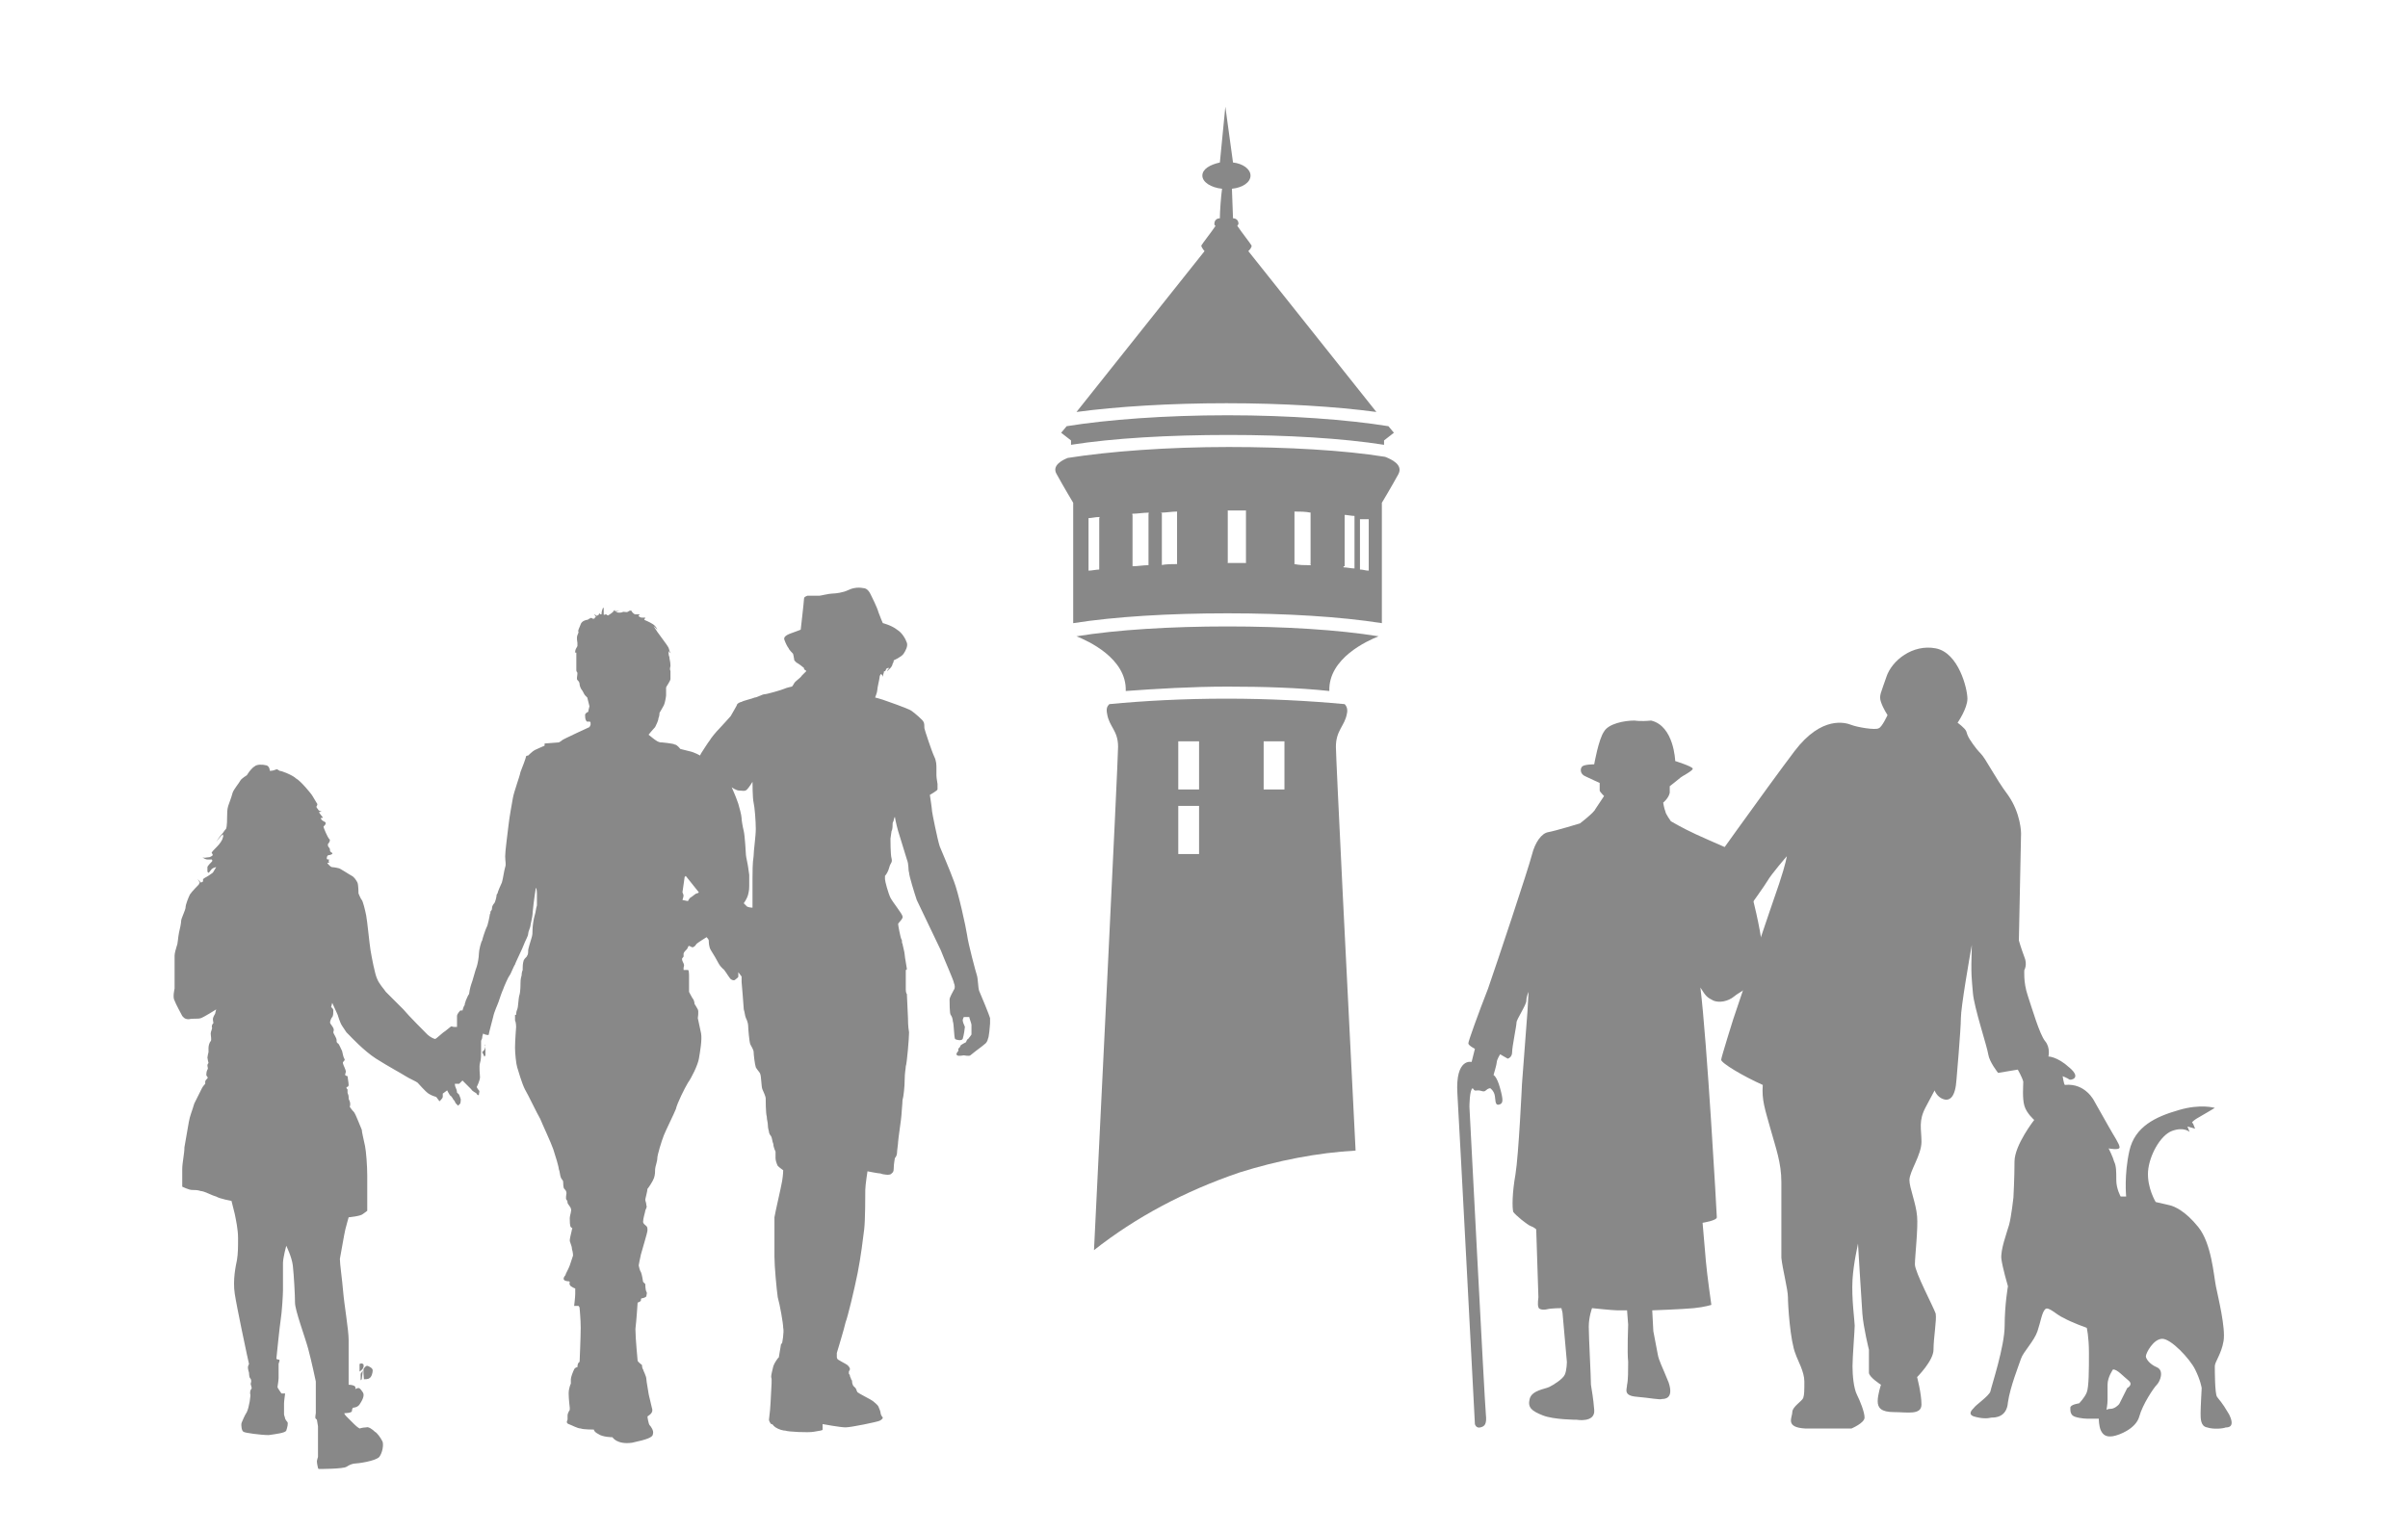 <?xml version="1.0" encoding="UTF-8" standalone="no"?>
<svg xmlns="http://www.w3.org/2000/svg" xmlns:xlink="http://www.w3.org/1999/xlink" width="100%" height="100%" viewBox="0 0 220 140" version="1.1" xml:space="preserve" style="fill-rule:evenodd;clip-rule:evenodd;stroke-linejoin:round;stroke-miterlimit:1.414;">
  <g>
    <path d="M112.15,57.25c-5.2,0 -10.1,0.3 -13.8,0.9c1,0.4 4.6,2 4.5,5c2.8,-0.2 6,-0.4 9.3,-0.4c3.3,0 6.5,0.1 9.3,0.4c-0.1,-3 3.5,-4.6 4.5,-5c-3.7,-0.6 -8.6,-0.9 -13.8,-0.9Z" style="fill:rgb(136,136,136);fill-rule:nonzero;"></path>
    <path d="M110.05,22.95l-11.7,14.7c3.7,-0.5 8.6,-0.8 13.7,-0.8c5.1,0 10,0.3 13.7,0.8l-11.7,-14.7c0.1,-0.1 0.3,-0.3 0.3,-0.5c-0.1,-0.2 -0.9,-1.2 -1.3,-1.8c0,-0.1 0.1,-0.1 0.1,-0.2c0,-0.3 -0.2,-0.5 -0.5,-0.5l-0.1,-2.7c1,-0.1 1.7,-0.6 1.7,-1.2c0,-0.6 -0.7,-1.1 -1.6,-1.2l-0.7,-5.1l-0.5,5.1c-0.9,0.2 -1.6,0.6 -1.6,1.2c0,0.6 0.8,1.1 1.8,1.2c-0.1,0.7 -0.2,2.1 -0.2,2.7c-0.3,0 -0.5,0.2 -0.5,0.5c0,0.1 0,0.1 0.1,0.2c-0.4,0.6 -1.2,1.6 -1.3,1.8c0,0.1 0.2,0.4 0.3,0.5Z" style="fill:rgb(136,136,136);fill-rule:nonzero;"></path>
    <path d="M112.15,37.95c-5.7,0 -11,0.4 -14.7,1l-0.5,0.6l0.9,0.7l0,0.4c3.8,-0.6 8.9,-0.9 14.4,-0.9c5.3,0 10.4,0.3 14.2,0.9l0,-0.4l0.9,-0.7l-0.5,-0.6c-3.7,-0.6 -9.1,-1 -14.7,-1l0,0Z" style="fill:rgb(136,136,136);fill-rule:nonzero;"></path>
    <path d="M104.95,46.95l0,4.8c0.4,0 0.8,0 1.2,-0.1l0,-4.8c-0.5,0 -0.9,0 -1.2,0.1Z" style="fill:rgb(136,136,136);fill-rule:nonzero;"></path>
    <path d="M113.85,46.65l0,4.8c1.5,0 2.9,0.1 4.4,0.1l0,-4.8c-1.5,0 -2.9,-0.1 -4.4,-0.1Z" style="fill:rgb(136,136,136);fill-rule:nonzero;"></path>
    <path d="M119.75,46.85l0,4.7l-0.2,0c1.2,0.1 2.3,0.1 3.3,0.2l0,-4.8c-1,0.1 -2.1,0 -3.1,-0.1l0,0Z" style="fill:rgb(136,136,136);fill-rule:nonzero;"></path>
    <path d="M107.55,46.75l0,4.8c1.5,-0.1 3,-0.1 4.6,-0.1l0,-4.8c-1.6,0 -3.1,0.1 -4.6,0.1Z" style="fill:rgb(136,136,136);fill-rule:nonzero;"></path>
    <path d="M100.45,47.35l0,4.8c0.9,-0.1 1.9,-0.2 3,-0.3l0,-4.8c-1.1,0.1 -2.1,0.2 -3,0.3Z" style="fill:rgb(136,136,136);fill-rule:nonzero;"></path>
    <path d="M126.55,41.75c-3.7,-0.6 -8.9,-0.9 -14.3,-0.9c-5.6,0 -10.9,0.4 -14.7,1c-0.5,0.2 -1.5,0.7 -1,1.5c0.6,1.1 1.5,2.6 1.5,2.6l0,11c3.8,-0.6 8.8,-0.9 14.1,-0.9c5.3,0 10.3,0.3 14.1,0.9l0,-11c0,0 0.9,-1.5 1.5,-2.6c0.5,-0.9 -0.7,-1.4 -1.2,-1.6l0,0Zm-26.1,10.3c-0.3,0 -0.7,0.1 -1,0.1l0,-4.8c0.3,0 0.6,-0.1 1,-0.1l0,4.8Zm4.5,-0.4c-0.5,0 -1,0.1 -1.5,0.1l0,-4.8c0.5,0 1,-0.1 1.5,-0.1l0,4.8Zm2.6,-0.1c-0.5,0 -1,0 -1.5,0.1l0,-4.8c0.5,0 1,-0.1 1.5,-0.1l0,4.8Zm6.3,-0.1l-1.7,0l0,-4.8l1.7,0l0,4.8Zm5.9,0.2l-0.2,0c-0.4,0 -0.8,0 -1.3,-0.1l0,-4.8c0.5,0 1,0 1.5,0.1l0,4.8Zm4,0.3c-0.3,0 -0.7,-0.1 -1,-0.1l0,-4.8c0.3,0 0.7,0.1 1,0.1l0,4.8Zm1.3,0.2c-0.3,0 -0.5,-0.1 -0.8,-0.1l0,-4.6l0.8,0l0,4.7Z" style="fill:rgb(136,136,136);fill-rule:nonzero;"></path>
    <path d="M122.05,68.25c0,-1.5 0.8,-1.9 1,-3c0.1,-0.4 0,-0.7 -0.2,-0.9c-3.2,-0.3 -6.9,-0.5 -10.8,-0.5c-3.9,0 -7.6,0.2 -10.7,0.5c-0.2,0.2 -0.3,0.4 -0.2,0.9c0.2,1.2 1,1.5 1,3c0,1.3 -1.8,37.8 -2.2,46c3.8,-3 8.3,-5.4 13.3,-7.1c3.5,-1.1 7.1,-1.8 10.6,-2c-0.7,-13.7 -1.8,-35.9 -1.8,-36.9l0,0Zm-12.5,9.8l-1.9,0l0,-4.4l1.9,0l0,4.4Zm0,-5.9l-1.9,0l0,-4.4l1.9,0l0,4.4Zm7.8,0l-1.9,0l0,-4.4l1.9,0l0,4.4Z" style="fill:rgb(136,136,136);fill-rule:nonzero;"></path>
  </g>
  <path d="M26.05,127.35c0,0 -0.1,0.7 -0.1,0.9l0,1c0,0.1 0.1,0.3 0.1,0.4c0,0 0.1,0.2 0.2,0.3c0.1,0.1 0,0.5 -0.1,0.8c-0.1,0.2 -0.9,0.3 -1.6,0.4c-0.7,0 -2.2,-0.2 -2.3,-0.3c-0.2,-0.1 -0.2,-0.6 -0.2,-0.7c0,-0.1 0.1,-0.3 0.1,-0.3c0,0 0.2,-0.5 0.4,-0.8c0.2,-0.4 0.4,-1.6 0.3,-1.7c0,-0.1 0,-0.3 0.1,-0.4c0.1,-0.1 0,-0.2 0,-0.3c-0.1,-0.2 0,-0.3 0,-0.4c0,-0.1 0,-0.2 -0.1,-0.3c-0.1,-0.1 -0.1,-0.5 -0.1,-0.5c0,0 -0.1,-0.3 -0.1,-0.5c0,-0.1 0.1,-0.3 0.1,-0.3l-0.2,-0.9c0,0 -0.9,-4.2 -1.1,-5.5c-0.2,-1.3 0.1,-2.6 0.2,-3.1c0.1,-0.6 0.1,-1.2 0.1,-2c0,-0.8 -0.2,-1.7 -0.3,-2.2c-0.1,-0.4 -0.3,-1.2 -0.3,-1.2c0,0 -1.1,-0.2 -1.4,-0.4c-0.4,-0.1 -1.1,-0.5 -1.4,-0.5c-0.3,-0.1 -0.5,-0.1 -0.8,-0.1c-0.3,0 -0.9,-0.3 -0.9,-0.3c0,0 0,-1.1 0,-1.6c0,-0.6 0.2,-1.4 0.2,-2c0.1,-0.6 0.3,-1.7 0.4,-2.3c0.1,-0.6 0.3,-1 0.5,-1.7c0.3,-0.6 0.6,-1.2 0.7,-1.4c0.1,-0.2 0.3,-0.4 0.3,-0.4c0,0 0,-0.1 0,-0.2c0,-0.1 0.1,-0.2 0.2,-0.3c0.1,-0.1 -0.1,-0.2 -0.1,-0.3c0,-0.1 0,-0.3 0.1,-0.5c0.1,-0.1 0,-0.2 0,-0.4c0,-0.1 0.1,-0.2 0.1,-0.2c0,0 -0.1,-0.4 -0.1,-0.5c0,-0.1 0.1,-0.5 0.1,-0.5c0,-0.1 0,-0.2 0,-0.4c0,-0.2 0.1,-0.5 0.2,-0.6c0.1,-0.1 0,-0.5 0,-0.7c0,-0.2 0.2,-0.5 0.1,-0.6c0,-0.2 0.1,-0.3 0.1,-0.3c0.1,0 0,-0.2 0,-0.4c0,-0.2 0.2,-0.5 0.2,-0.5l0.1,-0.4c0,0 -1.1,0.7 -1.4,0.8c-0.3,0.1 -0.7,0 -1.1,0.1c-0.4,0 -0.5,-0.2 -0.6,-0.3c-0.1,-0.2 -0.6,-1.1 -0.7,-1.4c-0.2,-0.3 0,-1.1 0,-1.1c0,0 0,-0.7 0,-0.8l0,-2.2c0,-0.2 0.1,-0.6 0.2,-0.9c0.1,-0.2 0.1,-0.7 0.2,-1.2c0.1,-0.4 0.2,-0.9 0.2,-1.1c0,-0.2 0.4,-1 0.4,-1.2c0,-0.3 0.3,-1 0.4,-1.2c0.2,-0.3 0.8,-0.9 0.8,-0.9l0.1,-0.2l-0.2,-0.3c0.1,0.1 0.3,0.3 0.3,0.3c0.1,0 0.2,-0.1 0.2,-0.1l0,-0.2c0,0 0.1,-0.1 0.3,-0.2c0.2,-0.1 0.6,-0.4 0.6,-0.4l0.3,-0.5c0,0 -0.1,0 -0.3,0.1c-0.2,0.1 -0.3,0.4 -0.4,0.4c0,0.1 -0.1,-0.1 -0.1,-0.1c0,0 0,-0.3 0,-0.4c0,-0.1 0.3,-0.4 0.4,-0.5c0.1,-0.1 0,-0.2 0,-0.2c0,0 -0.2,0 -0.4,0c-0.2,0 -0.5,-0.2 -0.4,-0.2c0.1,0.1 0.3,0 0.5,0c0.2,0 0.4,-0.2 0.4,-0.2l-0.1,-0.2c-0.1,0 0.3,-0.4 0.5,-0.6c0.2,-0.2 0.5,-0.6 0.5,-0.8c0.1,-0.1 0,-0.3 0,-0.3c0,0 -0.1,0.1 -0.2,0.2c-0.1,0.1 -0.4,0.5 -0.4,0.5c0,0 0.3,-0.5 0.5,-0.7c0.2,-0.2 0.2,-0.3 0.4,-0.5c0.1,-0.2 0.1,-1 0.1,-1.2c0,-0.2 0,-0.6 0.1,-0.9c0.1,-0.3 0.3,-0.8 0.4,-1.2c0.1,-0.3 0.6,-0.9 0.7,-1.1c0.1,-0.2 0.6,-0.5 0.6,-0.5l0.2,-0.3c0,0 0.3,-0.4 0.5,-0.5c0.2,-0.2 0.7,-0.2 1.1,-0.1c0.3,0.1 0.3,0.5 0.3,0.5c0,0 0.3,0 0.5,-0.1c0.2,-0.1 0.2,0 0.4,0.1c0.2,0 1.2,0.4 1.5,0.7c0.4,0.2 1.4,1.4 1.5,1.6c0.1,0.2 0.2,0.3 0.3,0.5c0.1,0.2 0.2,0.2 0.1,0.4c-0.1,0.1 0,0.2 0.1,0.3c0,0.1 0.2,0.2 0.3,0.2c0,0.1 -0.2,0 -0.2,0.1c0,0 0.2,0.3 0.3,0.4c0.1,0.1 0,0.1 -0.1,0.1c-0.1,0 0,0.2 0.2,0.3c0.2,0.1 0.2,0.1 0.2,0.2c0,0.1 -0.1,0.2 -0.2,0.3c0,0.1 0.4,1 0.5,1.1c0.2,0.1 0,0.4 -0.1,0.5c0,0.1 0,0.2 0.1,0.3c0.1,0.1 0.1,0.2 0.1,0.3c0,0.1 0.2,0.2 0.2,0.2c0.1,0.1 -0.2,0.2 -0.3,0.2c-0.2,0 -0.2,0.3 -0.2,0.3c0,0.1 0.1,0.1 0.2,0.1c0.1,0 -0.1,0.1 0,0.2c0.1,0.1 -0.1,0.1 -0.1,0.1c-0.1,0 0,0.1 0.1,0.2c0.1,0.1 0.2,0.2 0.3,0.2c0.2,0 0.6,0.1 0.6,0.1c0.1,0 1,0.6 1.2,0.7c0.2,0.1 0.4,0.4 0.5,0.6c0.1,0.2 0.1,1 0.1,1c0,0 0.2,0.5 0.3,0.6c0.1,0.1 0.3,0.9 0.4,1.4c0.1,0.5 0.3,2.6 0.4,3.2c0.1,0.6 0.4,2.2 0.6,2.6c0.2,0.5 0.6,0.9 0.8,1.2c0.3,0.3 1.2,1.2 1.6,1.6c0.4,0.5 2,2.1 2.2,2.3c0.2,0.2 0.6,0.4 0.7,0.4c0.1,0 0.7,-0.6 0.9,-0.7c0.1,-0.1 0.4,-0.3 0.5,-0.4c0.1,-0.1 0.2,0 0.3,0c0.1,0 0.3,0 0.3,0l0,-0.1c0,0 0,-0.6 0,-0.9c0,-0.2 0.3,-0.5 0.3,-0.5l0.2,0c0,0 0.1,-0.4 0.2,-0.5c0,-0.2 0.1,-0.3 0.1,-0.4c0.1,-0.2 0.2,-0.5 0.3,-0.6c0,-0.1 0.1,-0.6 0.2,-0.9c0.1,-0.2 0.4,-1.4 0.5,-1.6c0.1,-0.3 0.2,-0.9 0.2,-1.2c0,-0.3 0.2,-1.1 0.3,-1.2c0,-0.1 0.3,-1 0.4,-1.2c0.1,-0.1 0.3,-1.1 0.3,-1.2c0.1,-0.1 0,-0.2 0.1,-0.3c0.1,-0.1 0.1,-0.2 0.1,-0.3c0,-0.1 0.1,-0.3 0.2,-0.4c0.1,-0.1 0.2,-0.6 0.2,-0.6c0,-0.1 0,-0.2 0.1,-0.3c0,-0.1 0.3,-0.8 0.4,-1c0.1,-0.3 0.2,-1.1 0.3,-1.4c0.1,-0.3 0,-0.5 0,-1c0,-0.5 0.2,-1.9 0.3,-2.8c0.1,-0.9 0.3,-1.9 0.4,-2.5c0.1,-0.6 0.6,-1.9 0.7,-2.4c0.2,-0.5 0.5,-1.3 0.5,-1.4c0,-0.1 0.2,-0.1 0.2,-0.1c0,0 0.4,-0.4 0.6,-0.5c0.2,-0.1 0.9,-0.4 0.9,-0.4l0,-0.2l1.3,-0.1c0,0 0.2,-0.1 0.3,-0.2c0.1,-0.1 2.5,-1.2 2.5,-1.2l0.1,-0.2c0,0 0,-0.1 0,-0.2c0,-0.1 -0.1,-0.1 -0.1,-0.1l-0.2,0c0,0 -0.1,0 -0.1,-0.1c-0.1,-0.1 -0.1,-0.4 -0.1,-0.5c0,-0.2 0.3,-0.3 0.3,-0.3l0,-0.1l0.1,-0.4l-0.2,-0.8c0,0 -0.1,-0.1 -0.2,-0.2c-0.1,-0.1 -0.2,-0.4 -0.3,-0.5c-0.1,-0.1 -0.2,-0.4 -0.2,-0.5c0,-0.2 -0.1,-0.3 -0.2,-0.4c-0.1,-0.1 0,-0.4 0,-0.6c0,-0.2 -0.1,-0.1 -0.1,-0.3c0,-0.2 0,-0.3 0,-0.4c0,-0.2 0,-0.2 0,-0.4c0,-0.2 0,-0.1 0,-0.2c0,-0.1 0,-0.1 0,-0.3c0,-0.1 0,-0.3 0,-0.3c0,0 -0.2,0 -0.1,-0.1c0,-0.2 0.1,-0.3 0.2,-0.5c0,-0.2 0,-0.2 0,-0.3c0,-0.1 -0.1,-0.4 0,-0.7c0.1,-0.2 0.1,-0.3 0.1,-0.3c-0.1,-0.1 0.1,-0.4 0.2,-0.7c0.1,-0.3 0.5,-0.4 0.6,-0.4c0.1,0 0.1,-0.1 0.2,-0.1c0.1,-0.1 0.2,-0.1 0.3,0c0.1,0 0.2,0 0.2,-0.1c0,-0.1 0.2,0 0,-0.2c-0.1,-0.2 0,-0.1 0.1,0c0.1,0.1 0.2,-0.1 0.2,0l0.1,-0.2l0.1,0.1c0,0 0.2,0 0.1,0c0,0 0,-0.3 0.1,-0.5c0,-0.1 0.1,-0.1 0.1,-0.1c0,0 0,0.5 0,0.6c0,0.1 0.1,0 0.2,0c0.1,0 0.1,0.1 0.2,0.1c0,0 0.5,-0.3 0.5,-0.4c0.1,-0.1 0.2,-0.2 0.2,-0.3c0,0 0,0.1 -0.1,0.2c0,0.1 0,0.1 0.1,0.1c0.1,0 0.5,0 0.4,0c-0.2,0 -0.4,0.1 -0.4,0.1c0,0 0.4,0.1 0.6,0c0.2,-0.1 0.4,0.1 0.6,-0.1c0.2,-0.1 0.3,0 0.3,0.1c0.1,0.1 0.2,0.2 0.3,0.2c0.1,0 0.2,0 0.3,0c0.1,0 0.1,0.1 0,0.1c-0.1,0 0.1,0.2 0.3,0.2c0.1,0 0.3,0 0.3,0l-0.1,0.2c0,0 0.5,0.2 0.8,0.4c0.3,0.2 0.4,0.5 0.4,0.5c0,0 -0.2,-0.2 -0.3,-0.3c-0.1,-0.1 0.1,0.2 0.3,0.5c0.2,0.3 0.9,1.2 1,1.4c0.1,0.2 0.1,0.4 0.2,0.5c0.1,0.1 -0.1,0 -0.1,-0.1c-0.1,-0.1 -0.1,0.3 0,0.5c0,0.2 0.1,0.4 0.1,0.8c-0.1,0.4 0,0.4 0,0.5c0,0.1 0,0.5 0,0.7c0,0.2 -0.4,0.7 -0.4,0.8c0,0 0,0.6 0,0.7c0,0.1 -0.1,0.7 -0.2,0.9c-0.1,0.2 -0.4,0.7 -0.4,0.7c0,0 0,0.3 -0.1,0.5c0,0.2 -0.2,0.6 -0.3,0.8c-0.2,0.2 -0.6,0.7 -0.6,0.7c0,0 0.6,0.5 0.8,0.6c0.2,0.1 0.3,0.1 0.3,0.1l0.1,0c0,0 1.1,0.1 1.2,0.2c0.2,0 0.5,0.4 0.5,0.4c0,0 0.4,0.1 0.8,0.2c0.5,0.1 1,0.4 1,0.4l0.1,-0.2c0,0 0.7,-1.1 0.8,-1.2c0.1,-0.2 0.6,-0.8 0.9,-1.1c0.3,-0.3 0.9,-1 1,-1.1c0.1,-0.2 0.6,-1 0.6,-1.1c0.1,-0.1 0.3,-0.2 0.4,-0.2c0.1,-0.1 1,-0.3 1.2,-0.4c0.2,0 0.7,-0.3 0.9,-0.3c0.2,0 1.6,-0.4 1.8,-0.5c0.2,-0.1 0.7,-0.2 0.7,-0.2c0,0 0.1,-0.1 0.2,-0.3c0.1,-0.2 0.6,-0.5 0.7,-0.7c0.2,-0.2 0.4,-0.4 0.4,-0.4c0,0 0,-0.1 -0.1,-0.1c-0.1,-0.1 -0.1,-0.1 -0.1,-0.2c-0.1,-0.1 -0.5,-0.4 -0.7,-0.5c-0.2,-0.2 -0.2,-0.2 -0.2,-0.3c0,-0.1 -0.1,-0.5 -0.1,-0.5c0,0 -0.4,-0.4 -0.4,-0.5c-0.1,-0.1 -0.3,-0.5 -0.4,-0.8c-0.1,-0.3 0.4,-0.5 0.7,-0.6c0.3,-0.1 0.8,-0.3 0.8,-0.3c0,0 0.3,-2.6 0.3,-2.8c0,-0.2 0.1,-0.2 0.3,-0.3c0.1,0 0.9,0 1.1,0c0.1,0 0.9,-0.2 1.2,-0.2c0.3,0 1,-0.1 1.4,-0.3c0.4,-0.2 0.9,-0.3 1.4,-0.2c0.4,0 0.6,0.4 0.7,0.6c0.1,0.2 0.6,1.2 0.7,1.6c0.1,0.3 0.4,1 0.4,1c0,0 0.8,0.2 1.3,0.6c0.5,0.3 0.8,0.9 0.9,1.2c0.1,0.3 -0.1,0.7 -0.3,1c-0.2,0.3 -0.9,0.6 -0.9,0.6c0,0 0,0.2 -0.1,0.3c0,0.1 -0.1,0.3 -0.2,0.4c-0.1,0.1 -0.3,0.3 -0.3,0.3c0,0 0,-0.1 0.1,-0.2c0.1,-0.1 0.1,-0.1 0,-0.1c0,0 -0.1,0 -0.2,0.1c0,0 0,0.1 -0.1,0.2c-0.1,0 -0.1,0 -0.1,0.1c0,0 -0.1,0.3 -0.1,0.4c0,0.1 0,-0.1 -0.1,-0.2c-0.1,-0.1 -0.1,0 -0.1,0c0,0 -0.1,0.1 -0.1,0.3c0,0.1 -0.2,0.9 -0.2,1.1c0,0.2 -0.2,0.7 -0.2,0.7c0,0 0.4,0.1 0.7,0.2c0.3,0.1 2.3,0.8 2.6,1c0.3,0.2 1.1,0.9 1.1,1c0.1,0.1 0.1,0.4 0.1,0.6c0,0.1 0.7,2.2 0.9,2.6c0.2,0.4 0.2,0.8 0.2,1c0,0.2 0,0.4 0,0.7c0,0.3 0.1,0.7 0.1,0.8c0,0.1 0,0.4 0,0.5c0,0.1 -0.7,0.5 -0.7,0.5c0,0 0.2,1.3 0.2,1.5c0,0.1 0.5,2.6 0.7,3.2c0.2,0.5 0.9,2.1 1.3,3.2c0.4,1 1.1,4.2 1.2,4.9c0.1,0.8 0.8,3.4 0.9,3.7c0.1,0.3 0.1,1.1 0.2,1.4c0.1,0.2 1,2.4 1,2.5c0,0.1 0,0.4 0,0.5c0,0.1 -0.1,1.3 -0.2,1.4c0,0.1 -0.1,0.3 -0.2,0.4c-0.1,0.1 -0.5,0.4 -0.5,0.4c0,0 -0.8,0.6 -0.9,0.7c-0.1,0.1 -0.6,0 -0.6,0c0,0 -0.5,0.1 -0.6,0c-0.2,-0.1 0.1,-0.4 0.1,-0.4c0,0 0,-0.1 0,-0.2c0.1,-0.1 0.2,-0.2 0.2,-0.3c0.1,-0.1 0.5,-0.3 0.5,-0.3c0,0 0.1,-0.3 0.2,-0.3c0.1,-0.1 0.3,-0.4 0.3,-0.4c0,0 0,-0.3 0,-0.4c0,-0.1 0,-0.4 0,-0.5c0,-0.1 -0.2,-0.6 -0.2,-0.7c0,0 -0.4,0 -0.5,0c0,0 -0.1,0.2 -0.1,0.3c0,0.1 0.1,0.4 0.2,0.6c0,0.1 -0.1,0.8 -0.2,1.1c-0.1,0.2 -0.6,0.1 -0.7,0c-0.1,-0.2 -0.1,-1.4 -0.2,-1.6c0,-0.2 -0.1,-0.5 -0.2,-0.6c-0.1,-0.1 -0.1,-1.2 -0.1,-1.4c0,-0.2 0.3,-0.7 0.4,-0.9c0.1,-0.1 0.1,-0.4 0,-0.6c0,-0.2 -0.9,-2.2 -1.2,-3c-0.4,-0.8 -1.9,-4 -2.2,-4.6c-0.2,-0.6 -0.7,-2.2 -0.7,-2.5c-0.1,-0.3 0,-0.7 -0.2,-1.2c-0.1,-0.3 -0.5,-1.6 -0.8,-2.6c-0.2,-0.7 -0.3,-1.3 -0.3,-1.3c0,0 -0.1,0.2 -0.1,0.3c0,0.1 -0.1,0.2 -0.1,0.3c0,0.1 0,0.6 -0.1,0.7c0,0.1 -0.1,0.6 -0.1,0.7c0,0.1 0,1.5 0.1,1.8c0.1,0.4 -0.1,0.4 -0.2,0.8c-0.1,0.4 -0.3,0.7 -0.4,0.8c0,0 0,0.1 0,0.3c0,0.2 0.3,1.3 0.5,1.7c0.2,0.4 1.1,1.5 1.1,1.7c0.1,0.2 -0.4,0.6 -0.4,0.7c0,0.1 0.2,1.2 0.3,1.4c0.1,0.1 0,0.3 0.1,0.4c0,0.1 0.2,0.8 0.2,1c0,0.2 0.2,1.2 0.2,1.3c0,0.1 -0.1,0.1 -0.1,0.1l0,1.8c0,0 0,0.3 0.1,0.4c0,0.1 0.1,2.1 0.1,2.2c0,0.1 0,0.8 0.1,1.3c0,0.5 -0.2,2.9 -0.3,3.1c0,0.2 -0.1,0.6 -0.1,1.2c0,0.6 -0.1,1.6 -0.2,1.9c0,0.3 -0.1,1.2 -0.1,1.4c0,0.2 -0.3,2.2 -0.3,2.4c0,0.2 -0.1,0.8 -0.1,1c0,0.2 -0.1,0.4 -0.2,0.5c0,0.1 -0.1,0.5 -0.1,0.9c0,0.4 -0.1,0.4 -0.2,0.5c-0.1,0.2 -0.8,0.1 -1,0c-0.2,0 -1.2,-0.2 -1.2,-0.2c0,0 -0.2,1.3 -0.2,1.7c0,0.4 0,2.8 -0.1,3.6c-0.1,0.8 -0.3,2.5 -0.6,4c-0.3,1.5 -0.9,4 -1.1,4.5c-0.1,0.5 -0.8,2.8 -0.8,2.8c0,0 0,0.3 0,0.4c0,0.1 0.1,0.2 0.1,0.2c0,0 0.5,0.3 0.7,0.4c0.2,0.1 0.4,0.3 0.4,0.5l-0.1,0.2c0,0.1 0,0.2 0,0.2c0,0 0.1,0.1 0.1,0.2c0,0.1 0.1,0.2 0.1,0.3c0.1,0.1 0.1,0.2 0.1,0.3c0,0.1 0.1,0.3 0.1,0.3c0,0 0.1,0.1 0.2,0.2c0.1,0.1 0.1,0.3 0.2,0.4c0.1,0.1 1.3,0.7 1.4,0.8c0.1,0.1 0.4,0.3 0.5,0.5c0.1,0.2 0.2,0.5 0.2,0.6c0,0.1 0.1,0.3 0.2,0.4c0,0.1 -0.1,0.2 -0.3,0.3c-0.2,0.1 -2.6,0.6 -3.1,0.6c-0.5,0 -2.1,-0.3 -2.1,-0.3c0,0 0,0.4 0,0.5c0,0.1 -0.3,0.1 -0.8,0.2c-0.5,0.1 -2.4,0 -2.6,-0.1c-0.2,0 -0.6,-0.1 -0.9,-0.3c-0.3,-0.2 -0.2,-0.3 -0.4,-0.3c-0.1,-0.1 -0.2,-0.3 -0.2,-0.4c0,-0.1 0.1,-0.8 0.1,-0.9c0,0 0.1,-1.4 0.1,-1.7c0,-0.3 0.1,-1.1 0,-1.3c0,-0.2 0.1,-0.6 0.2,-1c0.1,-0.3 0.4,-0.7 0.4,-0.7l0.1,-0.1l0.2,-1.2l0.1,-0.1c0,0 0.2,-1 0.1,-1.4c0,-0.4 -0.3,-2.1 -0.5,-2.8c-0.1,-0.7 -0.3,-2.8 -0.3,-3.7c0,-0.9 0,-3 0,-3.6c0.1,-0.6 0.6,-2.7 0.7,-3.3c0.1,-0.6 0.1,-1 0.1,-1c0,0 -0.3,-0.2 -0.5,-0.4c-0.1,-0.2 -0.2,-0.5 -0.2,-0.7c0,-0.2 0,-0.6 0,-0.6c0,0 -0.2,-0.4 -0.2,-0.7c-0.1,-0.2 -0.1,-0.5 -0.2,-0.7c-0.1,-0.1 -0.2,-0.3 -0.2,-0.4c0,-0.1 -0.1,-0.3 -0.1,-0.6c0,-0.3 -0.1,-0.5 -0.1,-0.8c-0.1,-0.3 -0.1,-1.6 -0.1,-1.7c0,-0.1 -0.2,-0.6 -0.3,-0.8c-0.1,-0.2 -0.1,-1.2 -0.2,-1.4c0,-0.1 -0.3,-0.4 -0.4,-0.6c-0.1,-0.3 -0.2,-1.2 -0.2,-1.4c0,-0.2 -0.2,-0.5 -0.3,-0.7c-0.1,-0.2 -0.2,-1.5 -0.2,-1.7c0,-0.2 -0.1,-0.5 -0.2,-0.7c-0.1,-0.2 -0.1,-0.5 -0.2,-0.8c0,-0.2 -0.2,-2.5 -0.2,-2.5l0,-0.5l-0.3,-0.4c0,0 0,0.3 0,0.4c0,0.1 -0.2,0.2 -0.3,0.3c-0.1,0.1 -0.4,0 -0.5,-0.2c-0.1,-0.1 -0.5,-0.8 -0.6,-0.8c-0.1,-0.1 -0.3,-0.3 -0.4,-0.5c-0.1,-0.2 -0.5,-0.9 -0.7,-1.2c-0.2,-0.3 -0.2,-0.8 -0.2,-0.9c0,-0.1 -0.2,-0.3 -0.2,-0.3c0,0 -0.8,0.5 -0.9,0.6c-0.1,0.1 -0.1,0.2 -0.3,0.3c-0.1,0.1 -0.3,-0.1 -0.4,-0.1c-0.1,0 -0.1,0.2 -0.2,0.3c-0.1,0.1 -0.3,0.3 -0.3,0.4c0,0.1 0,0.1 0,0.2c0,0.1 0,0.1 -0.1,0.2c-0.1,0.1 0,0.3 0.1,0.5c0.1,0.2 0,0.3 0,0.4c0,0.1 0,0.2 0,0.2c0,0 0.3,0 0.4,0c0.1,0 0.1,0.4 0.1,0.7l0,1.3c0,0 0.3,0.6 0.4,0.7c0.1,0.2 0.1,0.4 0.1,0.4c0,0 0.2,0.3 0.3,0.5c0.1,0.2 0,0.8 0,0.8c0,0 0.2,0.9 0.3,1.4c0.1,0.6 -0.1,1.7 -0.2,2.3c-0.1,0.6 -0.7,1.8 -1,2.2c-0.3,0.5 -1,1.9 -1.1,2.4c-0.2,0.5 -0.9,1.9 -1.1,2.4c-0.2,0.5 -0.6,1.8 -0.6,2.1c0,0.3 -0.2,0.8 -0.2,1c0,0.2 0,0.5 -0.1,0.8c-0.1,0.3 -0.5,0.9 -0.6,1c0,0.2 -0.2,0.9 -0.2,1c0,0.1 0.1,0.3 0.1,0.5c0.1,0.2 -0.1,0.4 -0.1,0.5c0,0.1 -0.2,0.7 -0.2,1c0,0.2 0.2,0.3 0.3,0.4c0.1,0.1 0.1,0.2 0.1,0.4c0,0.2 -0.5,1.8 -0.6,2.2c-0.1,0.4 -0.2,1 -0.2,1c0,0 0.1,0.5 0.2,0.6c0.1,0.2 0.2,0.9 0.2,0.9c0,0 0.1,0.1 0.2,0.2c0,0 0,0.5 0.1,0.7c0.1,0.1 0,0.3 0,0.4c0,0.1 -0.3,0.2 -0.4,0.2c-0.1,0 -0.1,0.1 -0.1,0.2c0,0.1 -0.3,0.2 -0.3,0.2c0,0 -0.1,1.6 -0.2,2.4c0,0.9 0.2,2.8 0.2,2.9c0,0.1 0.4,0.4 0.4,0.4c0,0 0,0.3 0.1,0.4c0,0.1 0.3,0.6 0.3,0.9c0,0.2 0.2,1.2 0.2,1.3c0,0.1 0.2,0.8 0.3,1.3c0.2,0.5 -0.3,0.7 -0.4,0.8c0,0.1 0.1,0.7 0.2,0.8c0.1,0.1 0.4,0.5 0.3,0.8c0,0.3 -0.5,0.5 -1.9,0.8c-1.4,0.2 -1.8,-0.5 -1.8,-0.5c0,0 -0.9,0 -1.3,-0.3c-0.4,-0.2 -0.4,-0.4 -0.4,-0.4c0,0 -1,0 -1.2,-0.1c-0.3,0 -0.8,-0.3 -1.1,-0.4c-0.3,-0.1 -0.1,-0.4 -0.1,-0.4c0,0 0,-0.2 0,-0.4c0,-0.2 0.2,-0.5 0.2,-0.5l0,-0.2c0,0 -0.1,-0.8 -0.1,-1.3c0,-0.5 0.2,-0.9 0.2,-0.9c0,0 0,-0.1 0,-0.4c0,-0.2 0.2,-0.7 0.3,-0.9c0.1,-0.2 0.3,-0.2 0.3,-0.2c0,0 0,-0.3 0.1,-0.4l0.1,-0.1c0,0 0.1,-2.3 0.1,-3.1c0,-0.8 -0.1,-1.7 -0.1,-1.8c0,0 0,-0.1 -0.1,-0.2c0,0 -0.3,0 -0.4,0c0,0 0.1,-0.8 0.1,-1.1c0,-0.3 0,-0.5 0,-0.5c0,0 -0.1,0 -0.4,-0.2c-0.2,-0.2 -0.1,-0.3 -0.1,-0.4c-0.1,-0.1 -0.1,0 -0.4,-0.1c-0.3,-0.1 -0.1,-0.4 0,-0.5c0,-0.1 0.3,-0.6 0.4,-0.9c0.1,-0.3 0.3,-0.9 0.3,-0.9c0,0 0,-0.3 -0.1,-0.6c0,-0.3 -0.2,-0.6 -0.2,-0.8c0,-0.2 0.2,-0.9 0.2,-1c0.1,-0.1 0,-0.1 -0.1,-0.2c-0.1,-0.1 -0.1,-0.6 -0.1,-0.8c0,-0.3 0.2,-0.7 0.1,-0.9c0,-0.1 -0.2,-0.3 -0.3,-0.5c0,-0.1 0,-0.2 -0.1,-0.3c-0.1,-0.1 0,-0.5 0,-0.6c0,-0.2 -0.1,-0.3 -0.2,-0.4c-0.1,-0.1 -0.1,-0.5 -0.1,-0.6c0,-0.2 -0.1,-0.2 -0.2,-0.4c-0.1,-0.2 -0.1,-0.6 -0.2,-0.8c0,-0.2 -0.3,-1.2 -0.5,-1.8c-0.2,-0.6 -1,-2.3 -1.2,-2.8c-0.3,-0.5 -1.1,-2.2 -1.4,-2.7c-0.3,-0.6 -0.6,-1.7 -0.7,-2c-0.1,-0.3 -0.2,-1.3 -0.2,-1.8c0,-0.6 0.1,-1.9 0.1,-1.9c0,0 0,-0.4 -0.1,-0.6c0,-0.1 0,-0.5 0,-0.5l0.1,0c0,0 0,-0.3 0.1,-0.5c0.1,-0.2 0.1,-1 0.2,-1.3c0.1,-0.3 0.1,-1 0.1,-1l0,-0.1c0,-0.1 0,-0.4 0.1,-0.7c0,-0.3 0.1,-0.5 0.1,-0.5c0,0 0,-0.1 0,-0.2c0,-0.1 0,-0.4 0.1,-0.7c0.1,-0.2 0.3,-0.3 0.3,-0.4c0.1,-0.1 0.1,-0.3 0.1,-0.5c0,-0.1 0.2,-0.8 0.3,-1.1c0.1,-0.3 0.1,-0.5 0.1,-0.8c0,-0.3 0.1,-1 0.2,-1.3c0.1,-0.3 0.1,-0.6 0.2,-0.9c0,-0.3 0,-1.2 0,-1.1c0,0.1 0,-0.5 -0.1,-0.5c0,0 -0.2,1.3 -0.2,1.4c0,0.1 -0.1,0.8 -0.1,1c0,0.2 -0.2,1 -0.2,1.1c0,0.1 -0.2,0.5 -0.2,0.7c0,0.2 -0.3,0.7 -0.4,1c-0.1,0.3 -0.8,1.7 -0.8,1.8c-0.1,0.1 -0.4,0.9 -0.5,1c-0.1,0.1 -0.5,1 -0.6,1.3c-0.1,0.2 -0.3,0.8 -0.4,1.1c-0.1,0.3 -0.4,0.9 -0.5,1.4c-0.1,0.4 -0.4,1.5 -0.4,1.6c0,0.1 -0.3,0 -0.3,0c-0.1,0 -0.2,-0.1 -0.2,-0.1c0,0 -0.1,0.2 -0.1,0.4c0,0.1 -0.1,0.2 -0.1,0.3c0,0 0,0.5 0,0.9c0,0.4 0,0.8 -0.1,1.1c-0.1,0.3 0,1.1 0,1.3c0,0.3 -0.3,0.9 -0.3,0.9c0,0 0.1,0.2 0.2,0.3c0.1,0.1 0,0.2 0,0.4c0,0.1 -0.2,0 -0.2,-0.1c-0.1,-0.1 -0.4,-0.2 -0.5,-0.4c-0.1,-0.1 -0.8,-0.8 -0.8,-0.8l-0.3,0.3l-0.4,0c0,0 0,0.2 0.1,0.4c0.1,0.2 0.1,0.4 0.1,0.4c0,0 0.1,0.1 0.2,0.2c0,0.1 0.1,0.2 0.1,0.3c0.1,0.1 0,0.5 0,0.5l-0.2,0.2c0,0 -0.1,-0.1 -0.2,-0.2c-0.1,-0.1 -0.1,-0.3 -0.2,-0.3c0,0 -0.2,-0.4 -0.3,-0.4c-0.1,-0.1 -0.3,-0.5 -0.3,-0.5l-0.4,0.3c0,0 0,0.1 0,0.3c0,0.1 -0.2,0.3 -0.2,0.3l-0.1,0.1l-0.3,-0.4c0,0 -0.4,-0.1 -0.7,-0.3c-0.3,-0.2 -0.9,-0.9 -1,-1c-0.1,-0.1 -0.8,-0.4 -1.1,-0.6c-0.3,-0.2 -1.6,-0.9 -2.7,-1.6c-1.1,-0.7 -2.4,-2.1 -2.4,-2.1c0,0 -0.1,-0.1 -0.2,-0.2l-0.1,-0.1c0,0 -0.2,-0.3 -0.4,-0.6c-0.2,-0.3 -0.4,-1 -0.4,-1l-0.5,-1.1l-0.1,0.4c0,0 0.2,0.1 0.2,0.3c0,0.2 0,0.5 -0.1,0.6c-0.1,0.1 -0.2,0.4 -0.2,0.5c0,0.1 0.2,0.3 0.3,0.5c0.1,0.2 0,0.3 0,0.4c0,0.1 0.3,0.5 0.3,0.7c0,0.2 0,0.2 0.1,0.3c0.1,0 0.2,0.3 0.4,0.7c0.1,0.4 0.1,0.5 0.2,0.7c0.1,0.1 0,0.2 -0.1,0.3c-0.1,0.1 0.1,0.4 0.2,0.7c0.1,0.2 0,0.3 0,0.4c-0.1,0.1 0.1,0.2 0.2,0.2c0,0.1 0.1,0.6 0.1,0.8c0,0.2 -0.2,0.2 -0.2,0.2c0,0 0,0.2 0.1,0.2c0,0 0,0.2 0,0.3c0,0.1 0.1,0.2 0.1,0.4c0,0.2 0,0.2 0.1,0.4c0.1,0.3 0,0.5 0,0.5c0,0 0.2,0.3 0.4,0.5c0.2,0.3 0.6,1.4 0.7,1.6c0,0.2 0.2,1 0.3,1.5c0.1,0.5 0.2,1.8 0.2,2.7c0,0.9 0,3.2 0,3.2c0,0 -0.1,0.1 -0.4,0.3c-0.2,0.2 -1.3,0.3 -1.3,0.3c0,0 -0.2,0.7 -0.3,1.1c-0.1,0.4 -0.4,2.2 -0.5,2.7c0,0.5 0.2,1.8 0.3,3c0.1,1.2 0.5,3.5 0.5,4.4c0,0.9 0,4.1 0,4.1c0,0 0.3,0 0.5,0.1c0.2,0.1 0.1,0.3 0.1,0.3c0,0 0.2,-0.1 0.3,-0.1c0.1,0 0.2,0.1 0.4,0.4c0.2,0.3 -0.1,0.8 -0.3,1.1c-0.2,0.3 -0.6,0.3 -0.6,0.3c0,0 -0.1,0.1 -0.1,0.3c0,0.2 -0.7,0.2 -0.7,0.2c0,0.1 0.2,0.3 0.2,0.3l0.7,0.7c0.3,0.3 0.5,0.4 0.5,0.4c0,0 0.3,-0.1 0.6,-0.1c0.2,-0.1 0.6,0.2 0.8,0.4c0.2,0.1 0.5,0.5 0.7,0.9c0.1,0.3 0,1 -0.3,1.4c-0.4,0.4 -2,0.6 -2.2,0.6c-0.2,0 -0.5,0.1 -0.8,0.3c-0.3,0.2 -2.4,0.2 -2.5,0.2c-0.1,0 -0.1,-0.1 -0.1,-0.1c0,0 -0.1,-0.4 -0.1,-0.6c0,-0.1 0.1,-0.4 0.1,-0.4l0,-0.1l0,-1c0,0 0,-0.2 0,-0.3c0,-0.1 0,-1.4 0,-1.4l-0.1,-0.6l-0.1,-0.1c-0.1,0 0,-0.5 0,-0.5l0,-2.9c0,0 -0.4,-1.9 -0.7,-3c-0.3,-1.1 -1.2,-3.5 -1.2,-4.2c0,-0.7 -0.1,-2.5 -0.2,-3.4c-0.1,-0.8 -0.6,-1.8 -0.6,-1.8c0,0 -0.3,1.1 -0.3,1.6c0,0.5 0,2.1 0,2.5c0,0.4 -0.1,2 -0.2,2.6c-0.1,0.6 -0.4,3.6 -0.4,3.6c0,0 0,0.1 0.2,0.1c0.2,0 0,0.3 0,0.4c0,0.1 0,1 0,1.3c0,0.2 -0.1,0.8 -0.1,0.8c0,0.1 0.3,0.5 0.5,0.8c0.2,0.3 -0.1,0.5 -0.2,0.5c-0.1,0 -0.2,-0.7 -0.2,-0.7l0.6,0Zm7.7,-1.4c0.2,-0.1 0.3,-0.5 0.3,-0.7c0,-0.2 -0.2,-0.3 -0.4,-0.4c-0.2,-0.1 -0.3,0.1 -0.4,0.2c-0.1,0.1 0,0.9 0,1c0.1,0 0.4,0 0.5,-0.1l0,0Zm-0.6,-0.9c0.1,-0.1 0.1,-0.4 0,-0.4c-0.1,-0.1 -0.3,0 -0.3,0c0,0 0,0.6 0,0.7c0,0 0.3,-0.2 0.3,-0.3Zm-0.1,1l0.1,-0.8l-0.2,0.3c0,0 0,0.5 0,0.6c-0.1,0.1 0.1,-0.1 0.1,-0.1l0,0Zm35.2,-43.2c0.2,0.1 0.5,0.1 0.5,0.1l0,-0.5c0,0 0,-1.7 0,-2.2c0,-0.5 0,-1.4 0.1,-2c0,-0.5 0.2,-1.8 0.2,-2.5c0,-0.7 -0.1,-2 -0.2,-2.4c-0.1,-0.4 -0.1,-1.9 -0.1,-1.9c0,0 -0.3,0.5 -0.5,0.7c-0.2,0.2 -0.4,0.1 -0.7,0.1c-0.3,0 -0.7,-0.3 -0.7,-0.3l0.3,0.7c0,0 0.2,0.5 0.3,0.8c0.1,0.3 0.3,1.1 0.3,1.3c0,0.2 0.1,0.8 0.2,1.2c0.1,0.4 0.2,2.1 0.2,2.2c0,0.1 0.2,1 0.2,1.1c0,0.1 0.1,0.6 0.1,0.7c0,0.1 0,0.8 0,1c0,0.2 0,0.4 -0.1,0.8c-0.1,0.4 -0.4,0.8 -0.4,0.8l0.3,0.3Zm-5.4,-0.5c0,0 0.1,-0.2 0.2,-0.3c0.2,-0.1 0.5,-0.4 0.6,-0.4c0.1,0 0.2,-0.1 0.2,-0.1l-1.2,-1.5l-0.1,0.1l-0.2,1.4c0,0 0.1,0.2 0.1,0.3c0,0.1 -0.1,0.4 -0.1,0.4l0.5,0.1Zm-18.5,14.1c0,-0.1 0,-0.9 0,-1c0,0 -0.1,0.1 0,0.1c0,0.1 0,0.2 -0.1,0.4c-0.1,0.1 -0.2,0.2 -0.2,0.2l0.2,0.4c0,0.1 0,0 0.1,-0.1l0,0Z" style="fill:rgb(136,136,136);fill-rule:nonzero;"></path>
  <path d="M150.45,92.75c0.1,0.3 0.9,1.1 1.4,1.2c0.5,0.1 1,-0.7 1,-1.3c0,-0.6 0.2,-1.3 0.3,-2c0.1,-0.7 0.6,-1 0.6,-1c0,0 0.2,0.3 0.7,0.3c0.5,0.1 1.3,-1.2 1.9,-2.1c0.6,-1 4.7,-6.6 5.1,-7.3c0.4,-0.7 1.8,-2.3 1.8,-2.3c0,0 -0.1,0.7 -0.7,2.5c-0.6,1.7 -4.2,12.4 -4.2,12.4c0,0 -1.1,3.5 -1.1,3.7c0,0.3 2,1.5 3.8,2.3c-0.1,1.4 0.2,2.2 0.7,4c0.5,1.8 1,3.1 1,4.9c0,1.8 0,6 0,6.9c0.1,1 0.6,2.9 0.6,3.6c0,0.7 0.2,4 0.7,5.2c0.2,0.6 0.8,1.6 0.8,2.5c0,0.8 0,1.2 -0.1,1.5c-0.1,0.3 -1,0.8 -1,1.3c0,0.5 -0.7,1.4 1.2,1.5c1.9,0 4.2,0 4.2,0c0,0 1.2,-0.5 1.2,-1c0,-0.5 -0.4,-1.5 -0.7,-2.1c-0.3,-0.6 -0.4,-1.8 -0.4,-2.6c0,-0.8 0.2,-3.3 0.2,-3.7c0,-0.4 -0.3,-2.5 -0.2,-4.2c0.1,-1.6 0.5,-3.2 0.5,-3.3c0,-0.1 0.3,5.1 0.4,6.4c0.1,1.3 0.6,3.3 0.6,3.3c0,0 0,1.7 0,2.1c0,0.4 1.1,1.1 1.1,1.1c0,0 -0.3,0.9 -0.3,1.5c0,0.6 0.3,1 1.5,1c1.2,0 2.5,0.3 2.5,-0.7c0,-1 -0.4,-2.5 -0.4,-2.5c0,0 1.5,-1.5 1.5,-2.5c0,-1.1 0.3,-2.7 0.2,-3.3c-0.2,-0.6 -1.9,-3.8 -1.9,-4.5c0,-0.7 0.3,-3.3 0.2,-4.4c-0.1,-1.2 -0.7,-2.6 -0.7,-3.3c0,-0.8 1.1,-2.3 1.1,-3.5c0,-1.2 -0.3,-1.9 0.4,-3.2c0.7,-1.3 0.8,-1.5 0.8,-1.5c0,0 0.2,0.6 0.8,0.8c0.6,0.2 1.1,-0.2 1.2,-1.8c0,0 0.4,-4.6 0.4,-5.6c0,-1 0.8,-5.6 1,-6.7c-0.1,2.9 0,3.1 0.1,4.4c0.1,1.3 1.3,4.9 1.4,5.6c0.1,0.7 0.9,1.7 0.9,1.7l1.8,-0.3c0,0 0.4,0.7 0.5,1.1c0,0.4 -0.1,1.5 0.1,2.2c0.2,0.7 0.9,1.3 0.9,1.3c0,0 -1.8,2.3 -1.8,3.8c0,1.5 -0.1,3.3 -0.1,3.3c0,0 -0.2,1.8 -0.4,2.5c-0.2,0.7 -0.8,2.3 -0.7,3.1c0.1,0.8 0.6,2.5 0.6,2.5c0,0 -0.3,1.7 -0.3,3.6c0,1.9 -1.2,5.5 -1.3,6c-0.1,0.4 -1.4,1.3 -1.5,1.5c-0.2,0.2 -0.6,0.6 0,0.8c0.7,0.2 1.2,0.2 1.6,0.1c0.3,0 1.4,0 1.5,-1.4c0.2,-1.4 1,-3.4 1.2,-4c0.2,-0.6 1.2,-1.6 1.5,-2.5c0.3,-0.9 0.4,-1.7 0.7,-2c0.3,-0.3 1,0.5 1.7,0.8c0.7,0.4 2.1,0.9 2.1,0.9c0,0 0.2,0.8 0.2,2.3c0,1.5 0,3.1 -0.2,3.6c-0.2,0.5 -0.7,1 -0.7,1c0,0 -0.8,0.1 -0.8,0.4c0,0.3 0,0.5 0.2,0.7c0.2,0.2 1,0.3 1.3,0.3c0.3,0 1.1,0 1.1,0c0,0 0,0.7 0.2,1.1c0.2,0.4 0.5,0.6 1.1,0.5c0.6,-0.1 2.1,-0.7 2.4,-1.8c0.3,-1.1 1.3,-2.6 1.6,-2.9c0.3,-0.3 0.7,-1.3 0,-1.6c-0.7,-0.3 -1,-0.8 -1,-1c0,-0.3 0.7,-1.6 1.5,-1.6c0.8,0 2.5,1.8 3,2.8c0.5,1 0.6,1.7 0.6,1.7c0,0 -0.1,1.8 -0.1,2.3c0,0.5 0,1.2 0.6,1.3c0.6,0.2 1.5,0.1 1.7,0c0.2,0 0.9,0 0.3,-1.2c-0.7,-1.2 -0.9,-1.3 -1.1,-1.6c-0.2,-0.3 -0.2,-2.4 -0.2,-2.8c0,-0.4 0.6,-1.1 0.8,-2.3c0.2,-1.2 -0.5,-4 -0.7,-5c-0.2,-1 -0.4,-3.9 -1.6,-5.4c-1.2,-1.5 -2.2,-1.9 -2.6,-2c-0.4,-0.1 -1.3,-0.3 -1.3,-0.3c0,0 -0.8,-1.3 -0.7,-2.8c0.1,-1.4 1.1,-3.3 2.2,-3.7c1.1,-0.4 1.6,0.1 1.6,0.1l-0.2,-0.5l0.7,0.2l-0.2,-0.5c0,0 -0.3,0 0.3,-0.4c0.7,-0.4 1.7,-1 1.7,-1c0,0 -1.3,-0.4 -3.3,0.2c-2.1,0.6 -4,1.5 -4.5,3.7c-0.5,2.2 -0.3,4.2 -0.3,4.2l-0.5,0c0,0 -0.4,-0.7 -0.4,-1.5c0,-0.8 0,-1.3 -0.2,-1.7c-0.1,-0.4 -0.5,-1.2 -0.5,-1.2c0,0 1,0.2 1,-0.1c0,-0.3 -0.5,-1 -1,-1.9c-0.5,-0.9 -1.3,-2.3 -1.3,-2.3c0,0 -0.8,-1.7 -2.7,-1.5c-0.1,-0.1 -0.2,-0.8 -0.2,-0.8c0,0 0.5,0.2 0.6,0.3c0.1,0.1 1.2,-0.1 0,-1.1c-1.1,-1 -1.9,-1 -1.9,-1c0,0 0.2,-0.8 -0.3,-1.4c-0.5,-0.6 -1.2,-3 -1.6,-4.2c-0.4,-1.2 -0.3,-2.3 -0.3,-2.3c0,0 0.3,-0.5 0,-1.2c-0.3,-0.8 -0.5,-1.5 -0.5,-1.5l0.2,-9.8c0,0 0,-1.8 -1.2,-3.5c-1.2,-1.6 -2,-3.3 -2.5,-3.8c-0.5,-0.5 -1,-1.3 -1,-1.3c0,0 -0.2,-0.3 -0.3,-0.7c-0.1,-0.3 -0.8,-0.8 -0.8,-0.8c0,0 0.9,-1.3 0.9,-2.2c0,-0.9 -0.8,-4.2 -2.9,-4.6c-2.1,-0.4 -4,1.1 -4.5,2.6c-0.5,1.5 -0.7,1.7 -0.5,2.3c0.2,0.6 0.6,1.2 0.6,1.2c0,0 -0.5,1.1 -0.8,1.2c-0.3,0.2 -2,-0.1 -2.5,-0.3c-0.5,-0.2 -2.7,-0.9 -5.2,2.4c-2.5,3.3 -8.7,12 -8.7,12c0,0 -3.4,5.9 -3.7,6.4c-0.3,0.5 -0.5,1.1 -0.5,1.4c0,0.3 0.5,0.5 0.5,0.5c0,0 -1,1.8 -1.1,2.5c-0.3,0.4 -0.1,1 0,1.3l0,0Zm42,36.1c0,0 0.1,-0.5 0.1,-0.9c0,-0.4 0,-0.7 0,-1.4c0,-0.7 0.5,-1.4 0.5,-1.4c0.4,0 0.9,0.6 1.4,1c0.5,0.4 -0.1,0.7 -0.1,0.7c0,0 -0.6,1.2 -0.7,1.4c-0.1,0.2 -0.5,0.5 -0.8,0.5c-0.3,0 -0.4,0.1 -0.4,0.1l0,0Z" style="fill:rgb(136,136,136);fill-rule:nonzero;"></path>
  <path d="M149.35,65.85c-1,0 -2.4,0.3 -2.8,1c-0.5,0.7 -0.9,3 -0.9,3c0,0 -0.9,0 -1.1,0.2c-0.2,0.2 -0.2,0.7 0.3,0.9c0.4,0.2 1.3,0.6 1.3,0.6c0,0 0,0.6 0,0.7c0,0.1 0.4,0.5 0.4,0.5c0,0 -0.6,0.9 -0.8,1.2c-0.1,0.3 -1.4,1.3 -1.4,1.3c0,0 -2.3,0.7 -2.9,0.8c-0.6,0.1 -1.2,0.9 -1.5,2.1c-0.3,1.2 -3.2,9.9 -4,12.2c-0.9,2.3 -1.8,4.8 -1.8,5c0,0.2 0.6,0.5 0.6,0.5l-0.3,1.2c0,0 -1.5,-0.4 -1.3,2.9c0.2,3.3 1.6,30.2 1.6,30.2c0,0 0.1,0.4 0.5,0.3c0.4,-0.1 0.6,-0.3 0.5,-1.2c-0.1,-0.9 -1.5,-28.1 -1.5,-28.1c0,0 0,-1.6 0.3,-1.7c0.2,0.3 0.2,0.2 0.5,0.2c0.3,0 0.5,0.2 0.7,0c0.2,-0.2 0.4,-0.2 0.4,-0.2c0,0 0.3,0.2 0.4,0.6c0.1,0.4 0,1 0.4,0.9c0.4,-0.1 0.4,-0.4 0.1,-1.5c-0.3,-1.1 -0.6,-1.2 -0.6,-1.2c0,0 0.3,-1 0.3,-1.2c0,-0.2 0.3,-0.7 0.3,-0.7l0.7,0.4c0,0 0.4,-0.1 0.4,-0.6c0,-0.5 0.4,-2.4 0.4,-2.7c0,-0.3 0.9,-1.6 0.9,-2c0,-0.4 0.2,-0.8 0.2,-0.8l-0.1,1.8l-0.5,6.6c0,0 -0.3,6.5 -0.6,8.3c-0.3,1.7 -0.3,3 -0.2,3.4c0.2,0.3 1.3,1.2 1.6,1.3c0.3,0.1 0.5,0.3 0.5,0.3l0.2,6.2c0,0 -0.1,0.7 0,0.9c0,0.2 0.4,0.3 0.8,0.2c0.4,-0.1 1.3,-0.1 1.3,-0.1l0.1,0.4l0.4,4.5c0,0 0,0.8 -0.2,1.2c-0.2,0.4 -1,0.9 -1.4,1.1c-0.4,0.2 -1.6,0.3 -1.8,1.1c-0.2,0.8 0.2,1.1 1.2,1.5c1,0.4 3.1,0.4 3.1,0.4c0,0 1.7,0.3 1.6,-0.9c-0.1,-1.2 -0.2,-1.6 -0.3,-2.3c0,-0.7 -0.2,-4.4 -0.2,-5.3c0,-0.9 0.3,-1.7 0.3,-1.7c0,0 1.9,0.2 2.3,0.2c0.4,0 0.9,0 0.9,0l0.1,1.3c0,0 -0.1,2.6 0,3.4c0,0.8 0,1.7 -0.1,2.1c0,0.4 -0.4,1 0.9,1.1c1.2,0.1 2.1,0.3 2.3,0.2c0.2,0 1.1,0 0.6,-1.5c-0.6,-1.5 -0.9,-2 -1,-2.6c-0.1,-0.5 -0.4,-2.1 -0.4,-2.1l-0.1,-1.9c0,0 2.8,-0.1 3.8,-0.2c1,-0.1 1.6,-0.3 1.6,-0.3c0,0 -0.4,-2.8 -0.5,-4c-0.1,-1.2 -0.3,-3.5 -0.3,-3.5c0,0 1.3,-0.2 1.3,-0.5c0,-0.3 -0.9,-16.2 -1.5,-21c0.5,0.8 0.6,0.9 1.2,1.2c0.5,0.2 1.3,0.1 1.9,-0.4c0.7,-0.6 2.5,-1.1 2.6,-3.5c0.1,-2.4 -2,-9.5 -2,-9.5c0,0 -2.8,-1.2 -4.1,-1.8c-1.3,-0.6 -2.3,-1.2 -2.3,-1.2c0,0 -0.5,-0.7 -0.5,-0.9c-0.1,-0.2 -0.2,-0.8 -0.2,-0.8c0,0 0.5,-0.4 0.6,-0.9l0,-0.6c0,0 0.9,-0.7 1,-0.8c0.1,-0.1 1.1,-0.6 1.1,-0.8c0,-0.2 -1.6,-0.7 -1.6,-0.7c0,0 -0.1,-3.2 -2.2,-3.7c-1,0.1 -1.5,0 -1.5,0l0,0Z" style="fill:rgb(136,136,136);fill-rule:nonzero;"></path>
</svg>
